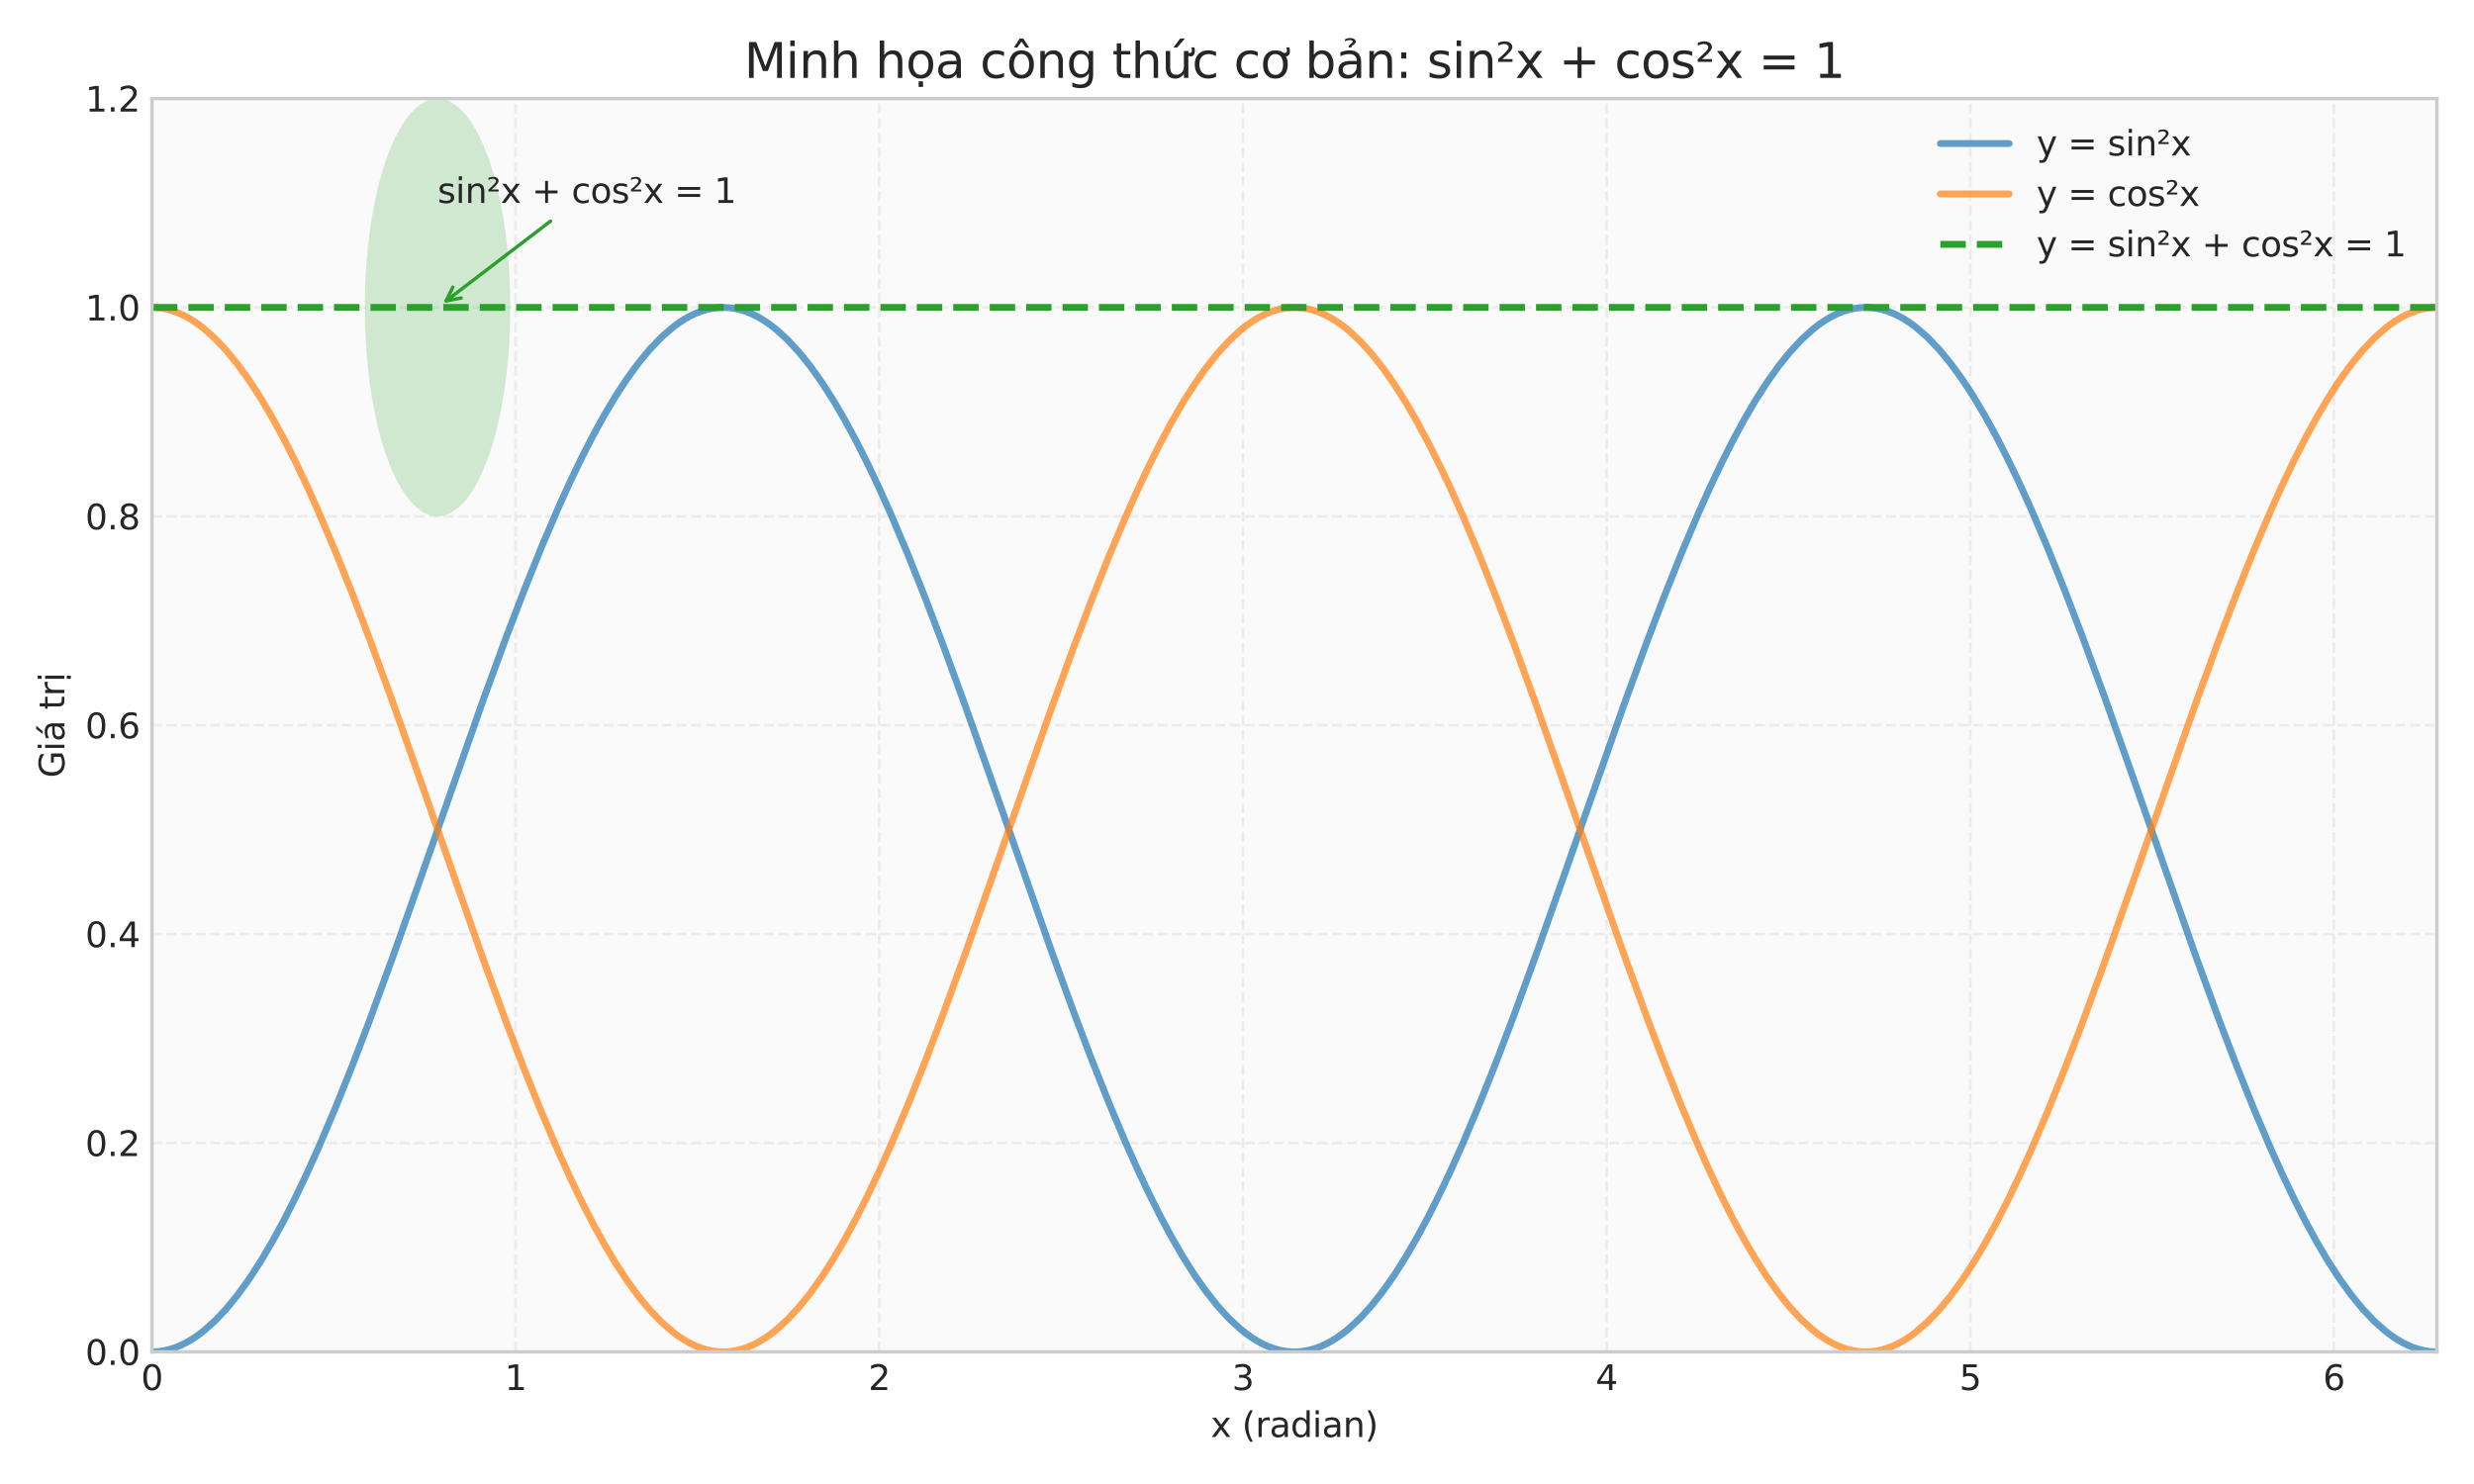 <?xml version="1.0" encoding="utf-8" standalone="no"?>
<!DOCTYPE svg PUBLIC "-//W3C//DTD SVG 1.1//EN"
  "http://www.w3.org/Graphics/SVG/1.1/DTD/svg11.dtd">
<svg xmlns:xlink="http://www.w3.org/1999/xlink" width="720pt" height="432pt" viewBox="0 0 720 432" xmlns="http://www.w3.org/2000/svg" version="1.1">
 <defs>
  <style type="text/css">*{stroke-linejoin: round; stroke-linecap: butt}</style>
 </defs>
 <g id="figure_1">
  <g id="patch_1">
   <path d="M 0 432 
L 720 432 
L 720 0 
L 0 0 
z
" style="fill: #ffffff"/>
  </g>
  <g id="axes_1">
   <g id="patch_2">
    <path d="M 44.22 393.54 
L 709.2 393.54 
L 709.2 28.68 
L 44.22 28.68 
z
" style="fill: #fafafa"/>
   </g>
   <g id="matplotlib.axis_1">
    <g id="xtick_1">
     <g id="line2d_1">
      <path d="M 44.22 393.54 
L 44.22 28.68 
" clip-path="url(#p04c149ab48)" style="fill: none; stroke-dasharray: 2.96,1.28; stroke-dashoffset: 0; stroke: #cccccc; stroke-opacity: 0.3; stroke-width: 0.8"/>
     </g>
     <g id="line2d_2"/>
     <g id="text_1">
      <!-- 0 -->
      <g style="fill: #262626" transform="translate(41.039 404.638) scale(0.1 -0.1)">
       <defs>
        <path id="DejaVuSans-30" d="M 2034 4250 
Q 1547 4250 1301 3770 
Q 1056 3291 1056 2328 
Q 1056 1369 1301 889 
Q 1547 409 2034 409 
Q 2525 409 2770 889 
Q 3016 1369 3016 2328 
Q 3016 3291 2770 3770 
Q 2525 4250 2034 4250 
z
M 2034 4750 
Q 2819 4750 3233 4129 
Q 3647 3509 3647 2328 
Q 3647 1150 3233 529 
Q 2819 -91 2034 -91 
Q 1250 -91 836 529 
Q 422 1150 422 2328 
Q 422 3509 836 4129 
Q 1250 4750 2034 4750 
z
" transform="scale(0.016)"/>
       </defs>
       <use xlink:href="#DejaVuSans-30"/>
      </g>
     </g>
    </g>
    <g id="xtick_2">
     <g id="line2d_3">
      <path d="M 150.055 393.54 
L 150.055 28.68 
" clip-path="url(#p04c149ab48)" style="fill: none; stroke-dasharray: 2.96,1.28; stroke-dashoffset: 0; stroke: #cccccc; stroke-opacity: 0.3; stroke-width: 0.8"/>
     </g>
     <g id="line2d_4"/>
     <g id="text_2">
      <!-- 1 -->
      <g style="fill: #262626" transform="translate(146.874 404.638) scale(0.1 -0.1)">
       <defs>
        <path id="DejaVuSans-31" d="M 794 531 
L 1825 531 
L 1825 4091 
L 703 3866 
L 703 4441 
L 1819 4666 
L 2450 4666 
L 2450 531 
L 3481 531 
L 3481 0 
L 794 0 
L 794 531 
z
" transform="scale(0.016)"/>
       </defs>
       <use xlink:href="#DejaVuSans-31"/>
      </g>
     </g>
    </g>
    <g id="xtick_3">
     <g id="line2d_5">
      <path d="M 255.89 393.54 
L 255.89 28.68 
" clip-path="url(#p04c149ab48)" style="fill: none; stroke-dasharray: 2.96,1.28; stroke-dashoffset: 0; stroke: #cccccc; stroke-opacity: 0.3; stroke-width: 0.8"/>
     </g>
     <g id="line2d_6"/>
     <g id="text_3">
      <!-- 2 -->
      <g style="fill: #262626" transform="translate(252.708 404.638) scale(0.1 -0.1)">
       <defs>
        <path id="DejaVuSans-32" d="M 1228 531 
L 3431 531 
L 3431 0 
L 469 0 
L 469 531 
Q 828 903 1448 1529 
Q 2069 2156 2228 2338 
Q 2531 2678 2651 2914 
Q 2772 3150 2772 3378 
Q 2772 3750 2511 3984 
Q 2250 4219 1831 4219 
Q 1534 4219 1204 4116 
Q 875 4013 500 3803 
L 500 4441 
Q 881 4594 1212 4672 
Q 1544 4750 1819 4750 
Q 2544 4750 2975 4387 
Q 3406 4025 3406 3419 
Q 3406 3131 3298 2873 
Q 3191 2616 2906 2266 
Q 2828 2175 2409 1742 
Q 1991 1309 1228 531 
z
" transform="scale(0.016)"/>
       </defs>
       <use xlink:href="#DejaVuSans-32"/>
      </g>
     </g>
    </g>
    <g id="xtick_4">
     <g id="line2d_7">
      <path d="M 361.725 393.54 
L 361.725 28.68 
" clip-path="url(#p04c149ab48)" style="fill: none; stroke-dasharray: 2.96,1.28; stroke-dashoffset: 0; stroke: #cccccc; stroke-opacity: 0.3; stroke-width: 0.8"/>
     </g>
     <g id="line2d_8"/>
     <g id="text_4">
      <!-- 3 -->
      <g style="fill: #262626" transform="translate(358.543 404.638) scale(0.1 -0.1)">
       <defs>
        <path id="DejaVuSans-33" d="M 2597 2516 
Q 3050 2419 3304 2112 
Q 3559 1806 3559 1356 
Q 3559 666 3084 287 
Q 2609 -91 1734 -91 
Q 1441 -91 1130 -33 
Q 819 25 488 141 
L 488 750 
Q 750 597 1062 519 
Q 1375 441 1716 441 
Q 2309 441 2620 675 
Q 2931 909 2931 1356 
Q 2931 1769 2642 2001 
Q 2353 2234 1838 2234 
L 1294 2234 
L 1294 2753 
L 1863 2753 
Q 2328 2753 2575 2939 
Q 2822 3125 2822 3475 
Q 2822 3834 2567 4026 
Q 2313 4219 1838 4219 
Q 1578 4219 1281 4162 
Q 984 4106 628 3988 
L 628 4550 
Q 988 4650 1302 4700 
Q 1616 4750 1894 4750 
Q 2613 4750 3031 4423 
Q 3450 4097 3450 3541 
Q 3450 3153 3228 2886 
Q 3006 2619 2597 2516 
z
" transform="scale(0.016)"/>
       </defs>
       <use xlink:href="#DejaVuSans-33"/>
      </g>
     </g>
    </g>
    <g id="xtick_5">
     <g id="line2d_9">
      <path d="M 467.559 393.54 
L 467.559 28.68 
" clip-path="url(#p04c149ab48)" style="fill: none; stroke-dasharray: 2.96,1.28; stroke-dashoffset: 0; stroke: #cccccc; stroke-opacity: 0.3; stroke-width: 0.8"/>
     </g>
     <g id="line2d_10"/>
     <g id="text_5">
      <!-- 4 -->
      <g style="fill: #262626" transform="translate(464.378 404.638) scale(0.1 -0.1)">
       <defs>
        <path id="DejaVuSans-34" d="M 2419 4116 
L 825 1625 
L 2419 1625 
L 2419 4116 
z
M 2253 4666 
L 3047 4666 
L 3047 1625 
L 3713 1625 
L 3713 1100 
L 3047 1100 
L 3047 0 
L 2419 0 
L 2419 1100 
L 313 1100 
L 313 1709 
L 2253 4666 
z
" transform="scale(0.016)"/>
       </defs>
       <use xlink:href="#DejaVuSans-34"/>
      </g>
     </g>
    </g>
    <g id="xtick_6">
     <g id="line2d_11">
      <path d="M 573.394 393.54 
L 573.394 28.68 
" clip-path="url(#p04c149ab48)" style="fill: none; stroke-dasharray: 2.96,1.28; stroke-dashoffset: 0; stroke: #cccccc; stroke-opacity: 0.3; stroke-width: 0.8"/>
     </g>
     <g id="line2d_12"/>
     <g id="text_6">
      <!-- 5 -->
      <g style="fill: #262626" transform="translate(570.213 404.638) scale(0.1 -0.1)">
       <defs>
        <path id="DejaVuSans-35" d="M 691 4666 
L 3169 4666 
L 3169 4134 
L 1269 4134 
L 1269 2991 
Q 1406 3038 1543 3061 
Q 1681 3084 1819 3084 
Q 2600 3084 3056 2656 
Q 3513 2228 3513 1497 
Q 3513 744 3044 326 
Q 2575 -91 1722 -91 
Q 1428 -91 1123 -41 
Q 819 9 494 109 
L 494 744 
Q 775 591 1075 516 
Q 1375 441 1709 441 
Q 2250 441 2565 725 
Q 2881 1009 2881 1497 
Q 2881 1984 2565 2268 
Q 2250 2553 1709 2553 
Q 1456 2553 1204 2497 
Q 953 2441 691 2322 
L 691 4666 
z
" transform="scale(0.016)"/>
       </defs>
       <use xlink:href="#DejaVuSans-35"/>
      </g>
     </g>
    </g>
    <g id="xtick_7">
     <g id="line2d_13">
      <path d="M 679.229 393.54 
L 679.229 28.68 
" clip-path="url(#p04c149ab48)" style="fill: none; stroke-dasharray: 2.96,1.28; stroke-dashoffset: 0; stroke: #cccccc; stroke-opacity: 0.3; stroke-width: 0.8"/>
     </g>
     <g id="line2d_14"/>
     <g id="text_7">
      <!-- 6 -->
      <g style="fill: #262626" transform="translate(676.048 404.638) scale(0.1 -0.1)">
       <defs>
        <path id="DejaVuSans-36" d="M 2113 2584 
Q 1688 2584 1439 2293 
Q 1191 2003 1191 1497 
Q 1191 994 1439 701 
Q 1688 409 2113 409 
Q 2538 409 2786 701 
Q 3034 994 3034 1497 
Q 3034 2003 2786 2293 
Q 2538 2584 2113 2584 
z
M 3366 4563 
L 3366 3988 
Q 3128 4100 2886 4159 
Q 2644 4219 2406 4219 
Q 1781 4219 1451 3797 
Q 1122 3375 1075 2522 
Q 1259 2794 1537 2939 
Q 1816 3084 2150 3084 
Q 2853 3084 3261 2657 
Q 3669 2231 3669 1497 
Q 3669 778 3244 343 
Q 2819 -91 2113 -91 
Q 1303 -91 875 529 
Q 447 1150 447 2328 
Q 447 3434 972 4092 
Q 1497 4750 2381 4750 
Q 2619 4750 2861 4703 
Q 3103 4656 3366 4563 
z
" transform="scale(0.016)"/>
       </defs>
       <use xlink:href="#DejaVuSans-36"/>
      </g>
     </g>
    </g>
    <g id="text_8">
     <!-- x (radian) -->
     <g style="fill: #262626" transform="translate(352.344 418.317) scale(0.1 -0.1)">
      <defs>
       <path id="DejaVuSans-78" d="M 3513 3500 
L 2247 1797 
L 3578 0 
L 2900 0 
L 1881 1375 
L 863 0 
L 184 0 
L 1544 1831 
L 300 3500 
L 978 3500 
L 1906 2253 
L 2834 3500 
L 3513 3500 
z
" transform="scale(0.016)"/>
       <path id="DejaVuSans-20" transform="scale(0.016)"/>
       <path id="DejaVuSans-28" d="M 1984 4856 
Q 1566 4138 1362 3434 
Q 1159 2731 1159 2009 
Q 1159 1288 1364 580 
Q 1569 -128 1984 -844 
L 1484 -844 
Q 1016 -109 783 600 
Q 550 1309 550 2009 
Q 550 2706 781 3412 
Q 1013 4119 1484 4856 
L 1984 4856 
z
" transform="scale(0.016)"/>
       <path id="DejaVuSans-72" d="M 2631 2963 
Q 2534 3019 2420 3045 
Q 2306 3072 2169 3072 
Q 1681 3072 1420 2755 
Q 1159 2438 1159 1844 
L 1159 0 
L 581 0 
L 581 3500 
L 1159 3500 
L 1159 2956 
Q 1341 3275 1631 3429 
Q 1922 3584 2338 3584 
Q 2397 3584 2469 3576 
Q 2541 3569 2628 3553 
L 2631 2963 
z
" transform="scale(0.016)"/>
       <path id="DejaVuSans-61" d="M 2194 1759 
Q 1497 1759 1228 1600 
Q 959 1441 959 1056 
Q 959 750 1161 570 
Q 1363 391 1709 391 
Q 2188 391 2477 730 
Q 2766 1069 2766 1631 
L 2766 1759 
L 2194 1759 
z
M 3341 1997 
L 3341 0 
L 2766 0 
L 2766 531 
Q 2569 213 2275 61 
Q 1981 -91 1556 -91 
Q 1019 -91 701 211 
Q 384 513 384 1019 
Q 384 1609 779 1909 
Q 1175 2209 1959 2209 
L 2766 2209 
L 2766 2266 
Q 2766 2663 2505 2880 
Q 2244 3097 1772 3097 
Q 1472 3097 1187 3025 
Q 903 2953 641 2809 
L 641 3341 
Q 956 3463 1253 3523 
Q 1550 3584 1831 3584 
Q 2591 3584 2966 3190 
Q 3341 2797 3341 1997 
z
" transform="scale(0.016)"/>
       <path id="DejaVuSans-64" d="M 2906 2969 
L 2906 4863 
L 3481 4863 
L 3481 0 
L 2906 0 
L 2906 525 
Q 2725 213 2448 61 
Q 2172 -91 1784 -91 
Q 1150 -91 751 415 
Q 353 922 353 1747 
Q 353 2572 751 3078 
Q 1150 3584 1784 3584 
Q 2172 3584 2448 3432 
Q 2725 3281 2906 2969 
z
M 947 1747 
Q 947 1113 1208 752 
Q 1469 391 1925 391 
Q 2381 391 2643 752 
Q 2906 1113 2906 1747 
Q 2906 2381 2643 2742 
Q 2381 3103 1925 3103 
Q 1469 3103 1208 2742 
Q 947 2381 947 1747 
z
" transform="scale(0.016)"/>
       <path id="DejaVuSans-69" d="M 603 3500 
L 1178 3500 
L 1178 0 
L 603 0 
L 603 3500 
z
M 603 4863 
L 1178 4863 
L 1178 4134 
L 603 4134 
L 603 4863 
z
" transform="scale(0.016)"/>
       <path id="DejaVuSans-6e" d="M 3513 2113 
L 3513 0 
L 2938 0 
L 2938 2094 
Q 2938 2591 2744 2837 
Q 2550 3084 2163 3084 
Q 1697 3084 1428 2787 
Q 1159 2491 1159 1978 
L 1159 0 
L 581 0 
L 581 3500 
L 1159 3500 
L 1159 2956 
Q 1366 3272 1645 3428 
Q 1925 3584 2291 3584 
Q 2894 3584 3203 3211 
Q 3513 2838 3513 2113 
z
" transform="scale(0.016)"/>
       <path id="DejaVuSans-29" d="M 513 4856 
L 1013 4856 
Q 1481 4119 1714 3412 
Q 1947 2706 1947 2009 
Q 1947 1309 1714 600 
Q 1481 -109 1013 -844 
L 513 -844 
Q 928 -128 1133 580 
Q 1338 1288 1338 2009 
Q 1338 2731 1133 3434 
Q 928 4138 513 4856 
z
" transform="scale(0.016)"/>
      </defs>
      <use xlink:href="#DejaVuSans-78"/>
      <use xlink:href="#DejaVuSans-20" transform="translate(59.18 0)"/>
      <use xlink:href="#DejaVuSans-28" transform="translate(90.967 0)"/>
      <use xlink:href="#DejaVuSans-72" transform="translate(129.98 0)"/>
      <use xlink:href="#DejaVuSans-61" transform="translate(171.094 0)"/>
      <use xlink:href="#DejaVuSans-64" transform="translate(232.373 0)"/>
      <use xlink:href="#DejaVuSans-69" transform="translate(295.85 0)"/>
      <use xlink:href="#DejaVuSans-61" transform="translate(323.633 0)"/>
      <use xlink:href="#DejaVuSans-6e" transform="translate(384.912 0)"/>
      <use xlink:href="#DejaVuSans-29" transform="translate(448.291 0)"/>
     </g>
    </g>
   </g>
   <g id="matplotlib.axis_2">
    <g id="ytick_1">
     <g id="line2d_15">
      <path d="M 44.22 393.54 
L 709.2 393.54 
" clip-path="url(#p04c149ab48)" style="fill: none; stroke-dasharray: 2.96,1.28; stroke-dashoffset: 0; stroke: #cccccc; stroke-opacity: 0.3; stroke-width: 0.8"/>
     </g>
     <g id="line2d_16"/>
     <g id="text_9">
      <!-- 0.0 -->
      <g style="fill: #262626" transform="translate(24.817 397.339) scale(0.1 -0.1)">
       <defs>
        <path id="DejaVuSans-2e" d="M 684 794 
L 1344 794 
L 1344 0 
L 684 0 
L 684 794 
z
" transform="scale(0.016)"/>
       </defs>
       <use xlink:href="#DejaVuSans-30"/>
       <use xlink:href="#DejaVuSans-2e" transform="translate(63.623 0)"/>
       <use xlink:href="#DejaVuSans-30" transform="translate(95.41 0)"/>
      </g>
     </g>
    </g>
    <g id="ytick_2">
     <g id="line2d_17">
      <path d="M 44.22 332.73 
L 709.2 332.73 
" clip-path="url(#p04c149ab48)" style="fill: none; stroke-dasharray: 2.96,1.28; stroke-dashoffset: 0; stroke: #cccccc; stroke-opacity: 0.3; stroke-width: 0.8"/>
     </g>
     <g id="line2d_18"/>
     <g id="text_10">
      <!-- 0.2 -->
      <g style="fill: #262626" transform="translate(24.817 336.529) scale(0.1 -0.1)">
       <use xlink:href="#DejaVuSans-30"/>
       <use xlink:href="#DejaVuSans-2e" transform="translate(63.623 0)"/>
       <use xlink:href="#DejaVuSans-32" transform="translate(95.41 0)"/>
      </g>
     </g>
    </g>
    <g id="ytick_3">
     <g id="line2d_19">
      <path d="M 44.22 271.92 
L 709.2 271.92 
" clip-path="url(#p04c149ab48)" style="fill: none; stroke-dasharray: 2.96,1.28; stroke-dashoffset: 0; stroke: #cccccc; stroke-opacity: 0.3; stroke-width: 0.8"/>
     </g>
     <g id="line2d_20"/>
     <g id="text_11">
      <!-- 0.4 -->
      <g style="fill: #262626" transform="translate(24.817 275.719) scale(0.1 -0.1)">
       <use xlink:href="#DejaVuSans-30"/>
       <use xlink:href="#DejaVuSans-2e" transform="translate(63.623 0)"/>
       <use xlink:href="#DejaVuSans-34" transform="translate(95.41 0)"/>
      </g>
     </g>
    </g>
    <g id="ytick_4">
     <g id="line2d_21">
      <path d="M 44.22 211.11 
L 709.2 211.11 
" clip-path="url(#p04c149ab48)" style="fill: none; stroke-dasharray: 2.96,1.28; stroke-dashoffset: 0; stroke: #cccccc; stroke-opacity: 0.3; stroke-width: 0.8"/>
     </g>
     <g id="line2d_22"/>
     <g id="text_12">
      <!-- 0.6 -->
      <g style="fill: #262626" transform="translate(24.817 214.909) scale(0.1 -0.1)">
       <use xlink:href="#DejaVuSans-30"/>
       <use xlink:href="#DejaVuSans-2e" transform="translate(63.623 0)"/>
       <use xlink:href="#DejaVuSans-36" transform="translate(95.41 0)"/>
      </g>
     </g>
    </g>
    <g id="ytick_5">
     <g id="line2d_23">
      <path d="M 44.22 150.3 
L 709.2 150.3 
" clip-path="url(#p04c149ab48)" style="fill: none; stroke-dasharray: 2.96,1.28; stroke-dashoffset: 0; stroke: #cccccc; stroke-opacity: 0.3; stroke-width: 0.8"/>
     </g>
     <g id="line2d_24"/>
     <g id="text_13">
      <!-- 0.8 -->
      <g style="fill: #262626" transform="translate(24.817 154.099) scale(0.1 -0.1)">
       <defs>
        <path id="DejaVuSans-38" d="M 2034 2216 
Q 1584 2216 1326 1975 
Q 1069 1734 1069 1313 
Q 1069 891 1326 650 
Q 1584 409 2034 409 
Q 2484 409 2743 651 
Q 3003 894 3003 1313 
Q 3003 1734 2745 1975 
Q 2488 2216 2034 2216 
z
M 1403 2484 
Q 997 2584 770 2862 
Q 544 3141 544 3541 
Q 544 4100 942 4425 
Q 1341 4750 2034 4750 
Q 2731 4750 3128 4425 
Q 3525 4100 3525 3541 
Q 3525 3141 3298 2862 
Q 3072 2584 2669 2484 
Q 3125 2378 3379 2068 
Q 3634 1759 3634 1313 
Q 3634 634 3220 271 
Q 2806 -91 2034 -91 
Q 1263 -91 848 271 
Q 434 634 434 1313 
Q 434 1759 690 2068 
Q 947 2378 1403 2484 
z
M 1172 3481 
Q 1172 3119 1398 2916 
Q 1625 2713 2034 2713 
Q 2441 2713 2670 2916 
Q 2900 3119 2900 3481 
Q 2900 3844 2670 4047 
Q 2441 4250 2034 4250 
Q 1625 4250 1398 4047 
Q 1172 3844 1172 3481 
z
" transform="scale(0.016)"/>
       </defs>
       <use xlink:href="#DejaVuSans-30"/>
       <use xlink:href="#DejaVuSans-2e" transform="translate(63.623 0)"/>
       <use xlink:href="#DejaVuSans-38" transform="translate(95.41 0)"/>
      </g>
     </g>
    </g>
    <g id="ytick_6">
     <g id="line2d_25">
      <path d="M 44.22 89.49 
L 709.2 89.49 
" clip-path="url(#p04c149ab48)" style="fill: none; stroke-dasharray: 2.96,1.28; stroke-dashoffset: 0; stroke: #cccccc; stroke-opacity: 0.3; stroke-width: 0.8"/>
     </g>
     <g id="line2d_26"/>
     <g id="text_14">
      <!-- 1.0 -->
      <g style="fill: #262626" transform="translate(24.817 93.289) scale(0.1 -0.1)">
       <use xlink:href="#DejaVuSans-31"/>
       <use xlink:href="#DejaVuSans-2e" transform="translate(63.623 0)"/>
       <use xlink:href="#DejaVuSans-30" transform="translate(95.41 0)"/>
      </g>
     </g>
    </g>
    <g id="ytick_7">
     <g id="line2d_27">
      <path d="M 44.22 28.68 
L 709.2 28.68 
" clip-path="url(#p04c149ab48)" style="fill: none; stroke-dasharray: 2.96,1.28; stroke-dashoffset: 0; stroke: #cccccc; stroke-opacity: 0.3; stroke-width: 0.8"/>
     </g>
     <g id="line2d_28"/>
     <g id="text_15">
      <!-- 1.2 -->
      <g style="fill: #262626" transform="translate(24.817 32.479) scale(0.1 -0.1)">
       <use xlink:href="#DejaVuSans-31"/>
       <use xlink:href="#DejaVuSans-2e" transform="translate(63.623 0)"/>
       <use xlink:href="#DejaVuSans-32" transform="translate(95.41 0)"/>
      </g>
     </g>
    </g>
    <g id="text_16">
     <!-- Giá trị -->
     <g style="fill: #262626" transform="translate(18.737 226.431) rotate(-90) scale(0.1 -0.1)">
      <defs>
       <path id="DejaVuSans-47" d="M 3809 666 
L 3809 1919 
L 2778 1919 
L 2778 2438 
L 4434 2438 
L 4434 434 
Q 4069 175 3628 42 
Q 3188 -91 2688 -91 
Q 1594 -91 976 548 
Q 359 1188 359 2328 
Q 359 3472 976 4111 
Q 1594 4750 2688 4750 
Q 3144 4750 3555 4637 
Q 3966 4525 4313 4306 
L 4313 3634 
Q 3963 3931 3569 4081 
Q 3175 4231 2741 4231 
Q 1884 4231 1454 3753 
Q 1025 3275 1025 2328 
Q 1025 1384 1454 906 
Q 1884 428 2741 428 
Q 3075 428 3337 486 
Q 3600 544 3809 666 
z
" transform="scale(0.016)"/>
       <path id="DejaVuSans-e1" d="M 2194 1759 
Q 1497 1759 1228 1600 
Q 959 1441 959 1056 
Q 959 750 1161 570 
Q 1363 391 1709 391 
Q 2188 391 2477 730 
Q 2766 1069 2766 1631 
L 2766 1759 
L 2194 1759 
z
M 3341 1997 
L 3341 0 
L 2766 0 
L 2766 531 
Q 2569 213 2275 61 
Q 1981 -91 1556 -91 
Q 1019 -91 701 211 
Q 384 513 384 1019 
Q 384 1609 779 1909 
Q 1175 2209 1959 2209 
L 2766 2209 
L 2766 2266 
Q 2766 2663 2505 2880 
Q 2244 3097 1772 3097 
Q 1472 3097 1187 3025 
Q 903 2953 641 2809 
L 641 3341 
Q 956 3463 1253 3523 
Q 1550 3584 1831 3584 
Q 2591 3584 2966 3190 
Q 3341 2797 3341 1997 
z
M 2290 5119 
L 2912 5119 
L 1894 3944 
L 1415 3944 
L 2290 5119 
z
" transform="scale(0.016)"/>
       <path id="DejaVuSans-74" d="M 1172 4494 
L 1172 3500 
L 2356 3500 
L 2356 3053 
L 1172 3053 
L 1172 1153 
Q 1172 725 1289 603 
Q 1406 481 1766 481 
L 2356 481 
L 2356 0 
L 1766 0 
Q 1100 0 847 248 
Q 594 497 594 1153 
L 594 3053 
L 172 3053 
L 172 3500 
L 594 3500 
L 594 4494 
L 1172 4494 
z
" transform="scale(0.016)"/>
       <path id="DejaVuSans-1ecb" d="M 603 3500 
L 1178 3500 
L 1178 0 
L 603 0 
L 603 3500 
z
M 603 4863 
L 1178 4863 
L 1178 4134 
L 603 4134 
L 603 4863 
z
M 594 -441 
L 1169 -441 
L 1169 -1172 
L 594 -1172 
L 594 -441 
z
" transform="scale(0.016)"/>
      </defs>
      <use xlink:href="#DejaVuSans-47"/>
      <use xlink:href="#DejaVuSans-69" transform="translate(77.49 0)"/>
      <use xlink:href="#DejaVuSans-e1" transform="translate(105.273 0)"/>
      <use xlink:href="#DejaVuSans-20" transform="translate(166.553 0)"/>
      <use xlink:href="#DejaVuSans-74" transform="translate(198.34 0)"/>
      <use xlink:href="#DejaVuSans-72" transform="translate(237.549 0)"/>
      <use xlink:href="#DejaVuSans-1ecb" transform="translate(278.662 0)"/>
     </g>
    </g>
   </g>
   <g id="patch_3">
    <path d="M 127.343 150.3 
C 132.956 150.3 138.34 143.893 142.31 132.489 
C 146.279 121.086 148.509 105.617 148.509 89.49 
C 148.509 73.363 146.279 57.894 142.31 46.491 
C 138.34 35.087 132.956 28.68 127.343 28.68 
C 121.729 28.68 116.345 35.087 112.375 46.491 
C 108.406 57.894 106.176 73.363 106.176 89.49 
C 106.176 105.617 108.406 121.086 112.375 132.489 
C 116.345 143.893 121.729 150.3 127.343 150.3 
z
" clip-path="url(#p04c149ab48)" style="fill: #2ca02c; opacity: 0.2"/>
   </g>
   <g id="line2d_29">
    <path d="M 44.22 393.54 
L 45.887 393.465 
L 47.553 393.239 
L 49.22 392.862 
L 50.886 392.335 
L 52.553 391.659 
L 54.22 390.834 
L 55.886 389.86 
L 57.553 388.74 
L 59.22 387.474 
L 62.553 384.508 
L 65.886 380.975 
L 69.219 376.889 
L 72.552 372.266 
L 75.886 367.124 
L 79.219 361.484 
L 82.552 355.368 
L 85.885 348.801 
L 89.219 341.808 
L 92.552 334.418 
L 97.552 322.65 
L 102.552 310.159 
L 107.551 297.056 
L 114.218 278.835 
L 122.551 255.262 
L 140.884 203.036 
L 147.55 184.862 
L 152.55 171.805 
L 157.55 159.37 
L 162.55 147.668 
L 165.883 140.325 
L 169.216 133.384 
L 172.549 126.872 
L 175.883 120.814 
L 179.216 115.236 
L 182.549 110.158 
L 185.882 105.601 
L 189.216 101.583 
L 192.549 98.12 
L 195.882 95.226 
L 197.549 93.996 
L 199.215 92.912 
L 200.882 91.976 
L 202.549 91.188 
L 204.215 90.549 
L 205.882 90.06 
L 207.548 89.721 
L 209.215 89.532 
L 210.882 89.495 
L 212.548 89.608 
L 214.215 89.872 
L 215.882 90.286 
L 217.548 90.85 
L 219.215 91.563 
L 220.881 92.426 
L 222.548 93.436 
L 224.215 94.593 
L 225.881 95.896 
L 229.214 98.933 
L 232.548 102.536 
L 235.881 106.69 
L 239.214 111.379 
L 242.547 116.584 
L 245.881 122.285 
L 249.214 128.458 
L 252.547 135.08 
L 255.88 142.124 
L 259.214 149.563 
L 264.213 161.394 
L 269.213 173.941 
L 274.213 187.09 
L 280.88 205.357 
L 289.213 228.961 
L 305.879 276.51 
L 312.545 294.821 
L 317.545 308.015 
L 322.545 320.616 
L 327.545 332.511 
L 330.878 339.997 
L 334.211 347.092 
L 337.545 353.768 
L 340.878 359.999 
L 344.211 365.76 
L 347.544 371.028 
L 350.877 375.783 
L 354.211 380.005 
L 357.544 383.677 
L 360.877 386.786 
L 362.544 388.125 
L 364.21 389.319 
L 365.877 390.366 
L 367.544 391.265 
L 369.21 392.016 
L 370.877 392.617 
L 372.543 393.069 
L 374.21 393.37 
L 375.877 393.521 
L 377.543 393.521 
L 379.21 393.37 
L 380.877 393.069 
L 382.543 392.617 
L 384.21 392.016 
L 385.876 391.265 
L 387.543 390.366 
L 389.21 389.319 
L 390.876 388.125 
L 392.543 386.786 
L 395.876 383.677 
L 399.209 380.005 
L 402.543 375.783 
L 405.876 371.028 
L 409.209 365.76 
L 412.542 359.999 
L 415.875 353.768 
L 419.209 347.092 
L 422.542 339.997 
L 425.875 332.511 
L 430.875 320.616 
L 435.875 308.015 
L 440.875 294.821 
L 447.541 276.51 
L 455.874 252.876 
L 472.54 205.357 
L 479.207 187.09 
L 484.207 173.941 
L 489.207 161.394 
L 494.206 149.563 
L 497.54 142.124 
L 500.873 135.08 
L 504.206 128.458 
L 507.539 122.285 
L 510.873 116.584 
L 514.206 111.379 
L 517.539 106.69 
L 520.872 102.536 
L 524.206 98.933 
L 527.539 95.896 
L 529.205 94.593 
L 530.872 93.436 
L 532.539 92.426 
L 534.205 91.563 
L 535.872 90.85 
L 537.538 90.286 
L 539.205 89.872 
L 540.872 89.608 
L 542.538 89.495 
L 544.205 89.532 
L 545.872 89.721 
L 547.538 90.06 
L 549.205 90.549 
L 550.871 91.188 
L 552.538 91.976 
L 554.205 92.912 
L 555.871 93.996 
L 557.538 95.226 
L 560.871 98.12 
L 564.204 101.583 
L 567.538 105.601 
L 570.871 110.158 
L 574.204 115.236 
L 577.537 120.814 
L 580.871 126.872 
L 584.204 133.384 
L 587.537 140.325 
L 590.87 147.668 
L 595.87 159.37 
L 600.87 171.805 
L 605.87 184.862 
L 612.536 203.036 
L 620.869 226.577 
L 639.202 278.835 
L 645.869 297.056 
L 650.868 310.159 
L 655.868 322.65 
L 660.868 334.418 
L 664.201 341.808 
L 667.535 348.801 
L 670.868 355.368 
L 674.201 361.484 
L 677.534 367.124 
L 680.868 372.266 
L 684.201 376.889 
L 687.534 380.975 
L 690.867 384.508 
L 694.2 387.474 
L 695.867 388.74 
L 697.534 389.86 
L 699.2 390.834 
L 700.867 391.659 
L 702.534 392.335 
L 704.2 392.862 
L 705.867 393.239 
L 707.533 393.465 
L 709.2 393.54 
L 709.2 393.54 
" clip-path="url(#p04c149ab48)" style="fill: none; stroke: #1f77b4; stroke-opacity: 0.7; stroke-width: 2; stroke-linecap: round"/>
   </g>
   <g id="line2d_30">
    <path d="M 44.22 89.49 
L 45.887 89.565 
L 47.553 89.791 
L 49.22 90.168 
L 50.886 90.695 
L 52.553 91.371 
L 54.22 92.196 
L 55.886 93.17 
L 57.553 94.29 
L 59.22 95.556 
L 62.553 98.522 
L 65.886 102.055 
L 69.219 106.141 
L 72.552 110.764 
L 75.886 115.906 
L 79.219 121.546 
L 82.552 127.662 
L 85.885 134.229 
L 89.219 141.222 
L 92.552 148.612 
L 97.552 160.38 
L 102.552 172.871 
L 107.551 185.974 
L 114.218 204.195 
L 122.551 227.768 
L 140.884 279.994 
L 147.55 298.168 
L 152.55 311.225 
L 157.55 323.66 
L 162.55 335.362 
L 165.883 342.705 
L 169.216 349.646 
L 172.549 356.158 
L 175.883 362.216 
L 179.216 367.794 
L 182.549 372.872 
L 185.882 377.429 
L 189.216 381.447 
L 192.549 384.91 
L 195.882 387.804 
L 197.549 389.034 
L 199.215 390.118 
L 200.882 391.054 
L 202.549 391.842 
L 204.215 392.481 
L 205.882 392.97 
L 207.548 393.309 
L 209.215 393.498 
L 210.882 393.535 
L 212.548 393.422 
L 214.215 393.158 
L 215.882 392.744 
L 217.548 392.18 
L 219.215 391.467 
L 220.881 390.604 
L 222.548 389.594 
L 224.215 388.437 
L 225.881 387.134 
L 229.214 384.097 
L 232.548 380.494 
L 235.881 376.34 
L 239.214 371.651 
L 242.547 366.446 
L 245.881 360.745 
L 249.214 354.572 
L 252.547 347.95 
L 255.88 340.906 
L 259.214 333.467 
L 264.213 321.636 
L 269.213 309.089 
L 274.213 295.94 
L 280.88 277.673 
L 289.213 254.069 
L 305.879 206.52 
L 312.545 188.209 
L 317.545 175.015 
L 322.545 162.414 
L 327.545 150.519 
L 330.878 143.033 
L 334.211 135.938 
L 337.545 129.262 
L 340.878 123.031 
L 344.211 117.27 
L 347.544 112.002 
L 350.877 107.247 
L 354.211 103.025 
L 357.544 99.353 
L 360.877 96.244 
L 362.544 94.905 
L 364.21 93.711 
L 365.877 92.664 
L 367.544 91.765 
L 369.21 91.014 
L 370.877 90.413 
L 372.543 89.961 
L 374.21 89.66 
L 375.877 89.509 
L 377.543 89.509 
L 379.21 89.66 
L 380.877 89.961 
L 382.543 90.413 
L 384.21 91.014 
L 385.876 91.765 
L 387.543 92.664 
L 389.21 93.711 
L 390.876 94.905 
L 392.543 96.244 
L 395.876 99.353 
L 399.209 103.025 
L 402.543 107.247 
L 405.876 112.002 
L 409.209 117.27 
L 412.542 123.031 
L 415.875 129.262 
L 419.209 135.938 
L 422.542 143.033 
L 425.875 150.519 
L 430.875 162.414 
L 435.875 175.015 
L 440.875 188.209 
L 447.541 206.52 
L 455.874 230.154 
L 472.54 277.673 
L 479.207 295.94 
L 484.207 309.089 
L 489.207 321.636 
L 494.206 333.467 
L 497.54 340.906 
L 500.873 347.95 
L 504.206 354.572 
L 507.539 360.745 
L 510.873 366.446 
L 514.206 371.651 
L 517.539 376.34 
L 520.872 380.494 
L 524.206 384.097 
L 527.539 387.134 
L 529.205 388.437 
L 530.872 389.594 
L 532.539 390.604 
L 534.205 391.467 
L 535.872 392.18 
L 537.538 392.744 
L 539.205 393.158 
L 540.872 393.422 
L 542.538 393.535 
L 544.205 393.498 
L 545.872 393.309 
L 547.538 392.97 
L 549.205 392.481 
L 550.871 391.842 
L 552.538 391.054 
L 554.205 390.118 
L 555.871 389.034 
L 557.538 387.804 
L 560.871 384.91 
L 564.204 381.447 
L 567.538 377.429 
L 570.871 372.872 
L 574.204 367.794 
L 577.537 362.216 
L 580.871 356.158 
L 584.204 349.646 
L 587.537 342.705 
L 590.87 335.362 
L 595.87 323.66 
L 600.87 311.225 
L 605.87 298.168 
L 612.536 279.994 
L 620.869 256.453 
L 639.202 204.195 
L 645.869 185.974 
L 650.868 172.871 
L 655.868 160.38 
L 660.868 148.612 
L 664.201 141.222 
L 667.535 134.229 
L 670.868 127.662 
L 674.201 121.546 
L 677.534 115.906 
L 680.868 110.764 
L 684.201 106.141 
L 687.534 102.055 
L 690.867 98.522 
L 694.2 95.556 
L 695.867 94.29 
L 697.534 93.17 
L 699.2 92.196 
L 700.867 91.371 
L 702.534 90.695 
L 704.2 90.168 
L 705.867 89.791 
L 707.533 89.565 
L 709.2 89.49 
L 709.2 89.49 
" clip-path="url(#p04c149ab48)" style="fill: none; stroke: #ff7f0e; stroke-opacity: 0.7; stroke-width: 2; stroke-linecap: round"/>
   </g>
   <g id="line2d_31">
    <path d="M 44.22 89.49 
L 709.2 89.49 
L 709.2 89.49 
" clip-path="url(#p04c149ab48)" style="fill: none; stroke-dasharray: 7.4,3.2; stroke-dashoffset: 0; stroke: #2ca02c; stroke-width: 2"/>
   </g>
   <g id="patch_4">
    <path d="M 44.22 393.54 
L 44.22 28.68 
" style="fill: none; stroke: #cccccc; stroke-linejoin: miter; stroke-linecap: square"/>
   </g>
   <g id="patch_5">
    <path d="M 709.2 393.54 
L 709.2 28.68 
" style="fill: none; stroke: #cccccc; stroke-linejoin: miter; stroke-linecap: square"/>
   </g>
   <g id="patch_6">
    <path d="M 44.22 393.54 
L 709.2 393.54 
" style="fill: none; stroke: #cccccc; stroke-linejoin: miter; stroke-linecap: square"/>
   </g>
   <g id="patch_7">
    <path d="M 44.22 28.68 
L 709.2 28.68 
" style="fill: none; stroke: #cccccc; stroke-linejoin: miter; stroke-linecap: square"/>
   </g>
   <g id="patch_8">
    <path d="M 160.22 64.378 
Q 144.577 76.327 129.822 87.596 
" style="fill: none; stroke: #2ca02c; stroke-linecap: round"/>
    <path d="M 134.215 86.757 
L 129.822 87.596 
L 131.787 83.579 
" style="fill: none; stroke: #2ca02c; stroke-linecap: round"/>
   </g>
   <g id="text_17">
    <!-- sin²x + cos²x = 1 -->
    <g style="fill: #262626" transform="translate(127.343 59.085) scale(0.1 -0.1)">
     <defs>
      <path id="DejaVuSans-73" d="M 2834 3397 
L 2834 2853 
Q 2591 2978 2328 3040 
Q 2066 3103 1784 3103 
Q 1356 3103 1142 2972 
Q 928 2841 928 2578 
Q 928 2378 1081 2264 
Q 1234 2150 1697 2047 
L 1894 2003 
Q 2506 1872 2764 1633 
Q 3022 1394 3022 966 
Q 3022 478 2636 193 
Q 2250 -91 1575 -91 
Q 1294 -91 989 -36 
Q 684 19 347 128 
L 347 722 
Q 666 556 975 473 
Q 1284 391 1588 391 
Q 1994 391 2212 530 
Q 2431 669 2431 922 
Q 2431 1156 2273 1281 
Q 2116 1406 1581 1522 
L 1381 1569 
Q 847 1681 609 1914 
Q 372 2147 372 2553 
Q 372 3047 722 3315 
Q 1072 3584 1716 3584 
Q 2034 3584 2315 3537 
Q 2597 3491 2834 3397 
z
" transform="scale(0.016)"/>
      <path id="DejaVuSans-b2" d="M 838 2444 
L 2163 2444 
L 2163 2088 
L 294 2088 
L 294 2431 
Q 400 2528 597 2703 
Q 1672 3656 1672 3950 
Q 1672 4156 1509 4282 
Q 1347 4409 1081 4409 
Q 919 4409 728 4354 
Q 538 4300 313 4191 
L 313 4575 
Q 553 4663 761 4706 
Q 969 4750 1147 4750 
Q 1600 4750 1872 4544 
Q 2144 4338 2144 4000 
Q 2144 3566 1109 2678 
Q 934 2528 838 2444 
z
" transform="scale(0.016)"/>
      <path id="DejaVuSans-2b" d="M 2944 4013 
L 2944 2272 
L 4684 2272 
L 4684 1741 
L 2944 1741 
L 2944 0 
L 2419 0 
L 2419 1741 
L 678 1741 
L 678 2272 
L 2419 2272 
L 2419 4013 
L 2944 4013 
z
" transform="scale(0.016)"/>
      <path id="DejaVuSans-63" d="M 3122 3366 
L 3122 2828 
Q 2878 2963 2633 3030 
Q 2388 3097 2138 3097 
Q 1578 3097 1268 2742 
Q 959 2388 959 1747 
Q 959 1106 1268 751 
Q 1578 397 2138 397 
Q 2388 397 2633 464 
Q 2878 531 3122 666 
L 3122 134 
Q 2881 22 2623 -34 
Q 2366 -91 2075 -91 
Q 1284 -91 818 406 
Q 353 903 353 1747 
Q 353 2603 823 3093 
Q 1294 3584 2113 3584 
Q 2378 3584 2631 3529 
Q 2884 3475 3122 3366 
z
" transform="scale(0.016)"/>
      <path id="DejaVuSans-6f" d="M 1959 3097 
Q 1497 3097 1228 2736 
Q 959 2375 959 1747 
Q 959 1119 1226 758 
Q 1494 397 1959 397 
Q 2419 397 2687 759 
Q 2956 1122 2956 1747 
Q 2956 2369 2687 2733 
Q 2419 3097 1959 3097 
z
M 1959 3584 
Q 2709 3584 3137 3096 
Q 3566 2609 3566 1747 
Q 3566 888 3137 398 
Q 2709 -91 1959 -91 
Q 1206 -91 779 398 
Q 353 888 353 1747 
Q 353 2609 779 3096 
Q 1206 3584 1959 3584 
z
" transform="scale(0.016)"/>
      <path id="DejaVuSans-3d" d="M 678 2906 
L 4684 2906 
L 4684 2381 
L 678 2381 
L 678 2906 
z
M 678 1631 
L 4684 1631 
L 4684 1100 
L 678 1100 
L 678 1631 
z
" transform="scale(0.016)"/>
     </defs>
     <use xlink:href="#DejaVuSans-73"/>
     <use xlink:href="#DejaVuSans-69" transform="translate(52.1 0)"/>
     <use xlink:href="#DejaVuSans-6e" transform="translate(79.883 0)"/>
     <use xlink:href="#DejaVuSans-b2" transform="translate(143.262 0)"/>
     <use xlink:href="#DejaVuSans-78" transform="translate(183.35 0)"/>
     <use xlink:href="#DejaVuSans-20" transform="translate(242.529 0)"/>
     <use xlink:href="#DejaVuSans-2b" transform="translate(274.316 0)"/>
     <use xlink:href="#DejaVuSans-20" transform="translate(358.105 0)"/>
     <use xlink:href="#DejaVuSans-63" transform="translate(389.893 0)"/>
     <use xlink:href="#DejaVuSans-6f" transform="translate(444.873 0)"/>
     <use xlink:href="#DejaVuSans-73" transform="translate(506.055 0)"/>
     <use xlink:href="#DejaVuSans-b2" transform="translate(558.154 0)"/>
     <use xlink:href="#DejaVuSans-78" transform="translate(598.242 0)"/>
     <use xlink:href="#DejaVuSans-20" transform="translate(657.422 0)"/>
     <use xlink:href="#DejaVuSans-3d" transform="translate(689.209 0)"/>
     <use xlink:href="#DejaVuSans-20" transform="translate(772.998 0)"/>
     <use xlink:href="#DejaVuSans-31" transform="translate(804.785 0)"/>
    </g>
   </g>
   <g id="text_18">
    <!-- Minh họa công thức cơ bản: sin²x + cos²x = 1 -->
    <g style="fill: #262626" transform="translate(216.569 22.68) scale(0.14 -0.14)">
     <defs>
      <path id="DejaVuSans-4d" d="M 628 4666 
L 1569 4666 
L 2759 1491 
L 3956 4666 
L 4897 4666 
L 4897 0 
L 4281 0 
L 4281 4097 
L 3078 897 
L 2444 897 
L 1241 4097 
L 1241 0 
L 628 0 
L 628 4666 
z
" transform="scale(0.016)"/>
      <path id="DejaVuSans-68" d="M 3513 2113 
L 3513 0 
L 2938 0 
L 2938 2094 
Q 2938 2591 2744 2837 
Q 2550 3084 2163 3084 
Q 1697 3084 1428 2787 
Q 1159 2491 1159 1978 
L 1159 0 
L 581 0 
L 581 4863 
L 1159 4863 
L 1159 2956 
Q 1366 3272 1645 3428 
Q 1925 3584 2291 3584 
Q 2894 3584 3203 3211 
Q 3513 2838 3513 2113 
z
" transform="scale(0.016)"/>
      <path id="DejaVuSans-1ecd" d="M 1959 3097 
Q 1497 3097 1228 2736 
Q 959 2375 959 1747 
Q 959 1119 1226 758 
Q 1494 397 1959 397 
Q 2419 397 2687 759 
Q 2956 1122 2956 1747 
Q 2956 2369 2687 2733 
Q 2419 3097 1959 3097 
z
M 1959 3584 
Q 2709 3584 3137 3096 
Q 3566 2609 3566 1747 
Q 3566 888 3137 398 
Q 2709 -91 1959 -91 
Q 1206 -91 779 398 
Q 353 888 353 1747 
Q 353 2609 779 3096 
Q 1206 3584 1959 3584 
z
M 1666 -441 
L 2241 -441 
L 2241 -1172 
L 1666 -1172 
L 1666 -441 
z
" transform="scale(0.016)"/>
      <path id="DejaVuSans-f4" d="M 1959 3097 
Q 1497 3097 1228 2736 
Q 959 2375 959 1747 
Q 959 1119 1226 758 
Q 1494 397 1959 397 
Q 2419 397 2687 759 
Q 2956 1122 2956 1747 
Q 2956 2369 2687 2733 
Q 2419 3097 1959 3097 
z
M 1959 3584 
Q 2709 3584 3137 3096 
Q 3566 2609 3566 1747 
Q 3566 888 3137 398 
Q 2709 -91 1959 -91 
Q 1206 -91 779 398 
Q 353 888 353 1747 
Q 353 2609 779 3096 
Q 1206 3584 1959 3584 
z
M 1729 5119 
L 2191 5119 
L 2957 3944 
L 2523 3944 
L 1960 4709 
L 1398 3944 
L 963 3944 
L 1729 5119 
z
" transform="scale(0.016)"/>
      <path id="DejaVuSans-67" d="M 2906 1791 
Q 2906 2416 2648 2759 
Q 2391 3103 1925 3103 
Q 1463 3103 1205 2759 
Q 947 2416 947 1791 
Q 947 1169 1205 825 
Q 1463 481 1925 481 
Q 2391 481 2648 825 
Q 2906 1169 2906 1791 
z
M 3481 434 
Q 3481 -459 3084 -895 
Q 2688 -1331 1869 -1331 
Q 1566 -1331 1297 -1286 
Q 1028 -1241 775 -1147 
L 775 -588 
Q 1028 -725 1275 -790 
Q 1522 -856 1778 -856 
Q 2344 -856 2625 -561 
Q 2906 -266 2906 331 
L 2906 616 
Q 2728 306 2450 153 
Q 2172 0 1784 0 
Q 1141 0 747 490 
Q 353 981 353 1791 
Q 353 2603 747 3093 
Q 1141 3584 1784 3584 
Q 2172 3584 2450 3431 
Q 2728 3278 2906 2969 
L 2906 3500 
L 3481 3500 
L 3481 434 
z
" transform="scale(0.016)"/>
      <path id="DejaVuSans-1ee9" d="M 2418 5119 
L 3040 5119 
L 2022 3944 
L 1543 3944 
L 2418 5119 
z
M 3094 3136 
L 3094 3508 
Q 3285 3367 3422 3300 
Q 3560 3233 3657 3233 
Q 3800 3233 3872 3319 
Q 3944 3405 3944 3573 
Q 3944 3673 3920 3770 
Q 3897 3867 3850 3964 
L 4266 3964 
Q 4297 3845 4312 3739 
Q 4328 3633 4328 3539 
Q 4328 3158 4192 2978 
Q 4057 2798 3766 2798 
Q 3616 2798 3452 2881 
Q 3288 2964 3094 3136 
z
M 552 1381 
L 552 3500 
L 1127 3500 
L 1127 1403 
Q 1127 906 1320 657 
Q 1514 409 1902 409 
Q 2367 409 2637 706 
Q 2908 1003 2908 1516 
L 2908 3500 
L 3483 3500 
L 3483 0 
L 2908 0 
L 2908 538 
Q 2699 219 2422 64 
Q 2146 -91 1780 -91 
Q 1177 -91 864 284 
Q 552 659 552 1381 
z
M 1999 3584 
L 1999 3584 
z
" transform="scale(0.016)"/>
      <path id="DejaVuSans-1a1" d="M 2622 3136 
L 2622 3508 
Q 2813 3367 2950 3300 
Q 3088 3233 3185 3233 
Q 3328 3233 3400 3319 
Q 3472 3405 3472 3573 
Q 3472 3673 3448 3770 
Q 3425 3867 3378 3964 
L 3794 3964 
Q 3825 3845 3840 3739 
Q 3856 3633 3856 3539 
Q 3856 3158 3720 2978 
Q 3585 2798 3294 2798 
Q 3144 2798 2980 2881 
Q 2816 2964 2622 3136 
z
M 1975 3097 
Q 1513 3097 1244 2736 
Q 975 2375 975 1747 
Q 975 1119 1242 758 
Q 1510 397 1975 397 
Q 2435 397 2703 759 
Q 2972 1122 2972 1747 
Q 2972 2369 2703 2733 
Q 2435 3097 1975 3097 
z
M 1975 3584 
Q 2725 3584 3153 3096 
Q 3582 2609 3582 1747 
Q 3582 888 3153 398 
Q 2725 -91 1975 -91 
Q 1222 -91 795 398 
Q 369 888 369 1747 
Q 369 2609 795 3096 
Q 1222 3584 1975 3584 
z
" transform="scale(0.016)"/>
      <path id="DejaVuSans-62" d="M 3116 1747 
Q 3116 2381 2855 2742 
Q 2594 3103 2138 3103 
Q 1681 3103 1420 2742 
Q 1159 2381 1159 1747 
Q 1159 1113 1420 752 
Q 1681 391 2138 391 
Q 2594 391 2855 752 
Q 3116 1113 3116 1747 
z
M 1159 2969 
Q 1341 3281 1617 3432 
Q 1894 3584 2278 3584 
Q 2916 3584 3314 3078 
Q 3713 2572 3713 1747 
Q 3713 922 3314 415 
Q 2916 -91 2278 -91 
Q 1894 -91 1617 61 
Q 1341 213 1159 525 
L 1159 0 
L 581 0 
L 581 4863 
L 1159 4863 
L 1159 2969 
z
" transform="scale(0.016)"/>
      <path id="DejaVuSans-1ea3" d="M 2194 1759 
Q 1497 1759 1228 1600 
Q 959 1441 959 1056 
Q 959 750 1161 570 
Q 1363 391 1709 391 
Q 2188 391 2477 730 
Q 2766 1069 2766 1631 
L 2766 1759 
L 2194 1759 
z
M 3341 1997 
L 3341 0 
L 2766 0 
L 2766 531 
Q 2569 213 2275 61 
Q 1981 -91 1556 -91 
Q 1019 -91 701 211 
Q 384 513 384 1019 
Q 384 1609 779 1909 
Q 1175 2209 1959 2209 
L 2766 2209 
L 2766 2266 
Q 2766 2663 2505 2880 
Q 2244 3097 1772 3097 
Q 1472 3097 1187 3025 
Q 903 2953 641 2809 
L 641 3341 
Q 956 3463 1253 3523 
Q 1550 3584 1831 3584 
Q 2591 3584 2966 3190 
Q 3341 2797 3341 1997 
z
M 1236 5025 
Q 1586 5184 1914 5184 
Q 2239 5184 2437 5051 
Q 2636 4919 2636 4709 
Q 2636 4519 2361 4316 
L 2223 4216 
Q 2114 4134 2102 4106 
Q 2080 4056 2080 3956 
L 1708 3956 
L 1708 3994 
Q 1708 4119 1755 4203 
Q 1802 4288 1961 4403 
L 2102 4509 
Q 2245 4616 2245 4741 
Q 2245 4806 2148 4862 
Q 2052 4919 1830 4919 
Q 1548 4919 1236 4756 
L 1236 5025 
z
" transform="scale(0.016)"/>
      <path id="DejaVuSans-3a" d="M 750 794 
L 1409 794 
L 1409 0 
L 750 0 
L 750 794 
z
M 750 3309 
L 1409 3309 
L 1409 2516 
L 750 2516 
L 750 3309 
z
" transform="scale(0.016)"/>
     </defs>
     <use xlink:href="#DejaVuSans-4d"/>
     <use xlink:href="#DejaVuSans-69" transform="translate(86.279 0)"/>
     <use xlink:href="#DejaVuSans-6e" transform="translate(114.062 0)"/>
     <use xlink:href="#DejaVuSans-68" transform="translate(177.441 0)"/>
     <use xlink:href="#DejaVuSans-20" transform="translate(240.82 0)"/>
     <use xlink:href="#DejaVuSans-68" transform="translate(272.607 0)"/>
     <use xlink:href="#DejaVuSans-1ecd" transform="translate(335.986 0)"/>
     <use xlink:href="#DejaVuSans-61" transform="translate(397.168 0)"/>
     <use xlink:href="#DejaVuSans-20" transform="translate(458.447 0)"/>
     <use xlink:href="#DejaVuSans-63" transform="translate(490.234 0)"/>
     <use xlink:href="#DejaVuSans-f4" transform="translate(545.215 0)"/>
     <use xlink:href="#DejaVuSans-6e" transform="translate(606.396 0)"/>
     <use xlink:href="#DejaVuSans-67" transform="translate(669.775 0)"/>
     <use xlink:href="#DejaVuSans-20" transform="translate(733.252 0)"/>
     <use xlink:href="#DejaVuSans-74" transform="translate(765.039 0)"/>
     <use xlink:href="#DejaVuSans-68" transform="translate(804.248 0)"/>
     <use xlink:href="#DejaVuSans-1ee9" transform="translate(867.627 0)"/>
     <use xlink:href="#DejaVuSans-63" transform="translate(931.006 0)"/>
     <use xlink:href="#DejaVuSans-20" transform="translate(985.986 0)"/>
     <use xlink:href="#DejaVuSans-63" transform="translate(1017.773 0)"/>
     <use xlink:href="#DejaVuSans-1a1" transform="translate(1072.754 0)"/>
     <use xlink:href="#DejaVuSans-20" transform="translate(1133.936 0)"/>
     <use xlink:href="#DejaVuSans-62" transform="translate(1165.723 0)"/>
     <use xlink:href="#DejaVuSans-1ea3" transform="translate(1229.199 0)"/>
     <use xlink:href="#DejaVuSans-6e" transform="translate(1290.479 0)"/>
     <use xlink:href="#DejaVuSans-3a" transform="translate(1353.857 0)"/>
     <use xlink:href="#DejaVuSans-20" transform="translate(1387.549 0)"/>
     <use xlink:href="#DejaVuSans-73" transform="translate(1419.336 0)"/>
     <use xlink:href="#DejaVuSans-69" transform="translate(1471.436 0)"/>
     <use xlink:href="#DejaVuSans-6e" transform="translate(1499.219 0)"/>
     <use xlink:href="#DejaVuSans-b2" transform="translate(1562.598 0)"/>
     <use xlink:href="#DejaVuSans-78" transform="translate(1602.686 0)"/>
     <use xlink:href="#DejaVuSans-20" transform="translate(1661.865 0)"/>
     <use xlink:href="#DejaVuSans-2b" transform="translate(1693.652 0)"/>
     <use xlink:href="#DejaVuSans-20" transform="translate(1777.441 0)"/>
     <use xlink:href="#DejaVuSans-63" transform="translate(1809.229 0)"/>
     <use xlink:href="#DejaVuSans-6f" transform="translate(1864.209 0)"/>
     <use xlink:href="#DejaVuSans-73" transform="translate(1925.391 0)"/>
     <use xlink:href="#DejaVuSans-b2" transform="translate(1977.49 0)"/>
     <use xlink:href="#DejaVuSans-78" transform="translate(2017.578 0)"/>
     <use xlink:href="#DejaVuSans-20" transform="translate(2076.758 0)"/>
     <use xlink:href="#DejaVuSans-3d" transform="translate(2108.545 0)"/>
     <use xlink:href="#DejaVuSans-20" transform="translate(2192.334 0)"/>
     <use xlink:href="#DejaVuSans-31" transform="translate(2224.121 0)"/>
    </g>
   </g>
   <g id="legend_1">
    <g id="line2d_32">
     <path d="M 564.703 41.778 
L 574.703 41.778 
L 584.703 41.778 
" style="fill: none; stroke: #1f77b4; stroke-opacity: 0.7; stroke-width: 2; stroke-linecap: round"/>
    </g>
    <g id="text_19">
     <!-- y = sin²x -->
     <g style="fill: #262626" transform="translate(592.703 45.278) scale(0.1 -0.1)">
      <defs>
       <path id="DejaVuSans-79" d="M 2059 -325 
Q 1816 -950 1584 -1140 
Q 1353 -1331 966 -1331 
L 506 -1331 
L 506 -850 
L 844 -850 
Q 1081 -850 1212 -737 
Q 1344 -625 1503 -206 
L 1606 56 
L 191 3500 
L 800 3500 
L 1894 763 
L 2988 3500 
L 3597 3500 
L 2059 -325 
z
" transform="scale(0.016)"/>
      </defs>
      <use xlink:href="#DejaVuSans-79"/>
      <use xlink:href="#DejaVuSans-20" transform="translate(59.18 0)"/>
      <use xlink:href="#DejaVuSans-3d" transform="translate(90.967 0)"/>
      <use xlink:href="#DejaVuSans-20" transform="translate(174.756 0)"/>
      <use xlink:href="#DejaVuSans-73" transform="translate(206.543 0)"/>
      <use xlink:href="#DejaVuSans-69" transform="translate(258.643 0)"/>
      <use xlink:href="#DejaVuSans-6e" transform="translate(286.426 0)"/>
      <use xlink:href="#DejaVuSans-b2" transform="translate(349.805 0)"/>
      <use xlink:href="#DejaVuSans-78" transform="translate(389.893 0)"/>
     </g>
    </g>
    <g id="line2d_33">
     <path d="M 564.703 56.457 
L 574.703 56.457 
L 584.703 56.457 
" style="fill: none; stroke: #ff7f0e; stroke-opacity: 0.7; stroke-width: 2; stroke-linecap: round"/>
    </g>
    <g id="text_20">
     <!-- y = cos²x -->
     <g style="fill: #262626" transform="translate(592.703 59.957) scale(0.1 -0.1)">
      <use xlink:href="#DejaVuSans-79"/>
      <use xlink:href="#DejaVuSans-20" transform="translate(59.18 0)"/>
      <use xlink:href="#DejaVuSans-3d" transform="translate(90.967 0)"/>
      <use xlink:href="#DejaVuSans-20" transform="translate(174.756 0)"/>
      <use xlink:href="#DejaVuSans-63" transform="translate(206.543 0)"/>
      <use xlink:href="#DejaVuSans-6f" transform="translate(261.523 0)"/>
      <use xlink:href="#DejaVuSans-73" transform="translate(322.705 0)"/>
      <use xlink:href="#DejaVuSans-b2" transform="translate(374.805 0)"/>
      <use xlink:href="#DejaVuSans-78" transform="translate(414.893 0)"/>
     </g>
    </g>
    <g id="line2d_34">
     <path d="M 564.703 71.135 
L 574.703 71.135 
L 584.703 71.135 
" style="fill: none; stroke-dasharray: 7.4,3.2; stroke-dashoffset: 0; stroke: #2ca02c; stroke-width: 2"/>
    </g>
    <g id="text_21">
     <!-- y = sin²x + cos²x = 1 -->
     <g style="fill: #262626" transform="translate(592.703 74.635) scale(0.1 -0.1)">
      <use xlink:href="#DejaVuSans-79"/>
      <use xlink:href="#DejaVuSans-20" transform="translate(59.18 0)"/>
      <use xlink:href="#DejaVuSans-3d" transform="translate(90.967 0)"/>
      <use xlink:href="#DejaVuSans-20" transform="translate(174.756 0)"/>
      <use xlink:href="#DejaVuSans-73" transform="translate(206.543 0)"/>
      <use xlink:href="#DejaVuSans-69" transform="translate(258.643 0)"/>
      <use xlink:href="#DejaVuSans-6e" transform="translate(286.426 0)"/>
      <use xlink:href="#DejaVuSans-b2" transform="translate(349.805 0)"/>
      <use xlink:href="#DejaVuSans-78" transform="translate(389.893 0)"/>
      <use xlink:href="#DejaVuSans-20" transform="translate(449.072 0)"/>
      <use xlink:href="#DejaVuSans-2b" transform="translate(480.859 0)"/>
      <use xlink:href="#DejaVuSans-20" transform="translate(564.648 0)"/>
      <use xlink:href="#DejaVuSans-63" transform="translate(596.436 0)"/>
      <use xlink:href="#DejaVuSans-6f" transform="translate(651.416 0)"/>
      <use xlink:href="#DejaVuSans-73" transform="translate(712.598 0)"/>
      <use xlink:href="#DejaVuSans-b2" transform="translate(764.697 0)"/>
      <use xlink:href="#DejaVuSans-78" transform="translate(804.785 0)"/>
      <use xlink:href="#DejaVuSans-20" transform="translate(863.965 0)"/>
      <use xlink:href="#DejaVuSans-3d" transform="translate(895.752 0)"/>
      <use xlink:href="#DejaVuSans-20" transform="translate(979.541 0)"/>
      <use xlink:href="#DejaVuSans-31" transform="translate(1011.328 0)"/>
     </g>
    </g>
   </g>
  </g>
 </g>
 <defs>
  <clipPath id="p04c149ab48">
   <rect x="44.22" y="28.68" width="664.98" height="364.86"/>
  </clipPath>
 </defs>
</svg>
